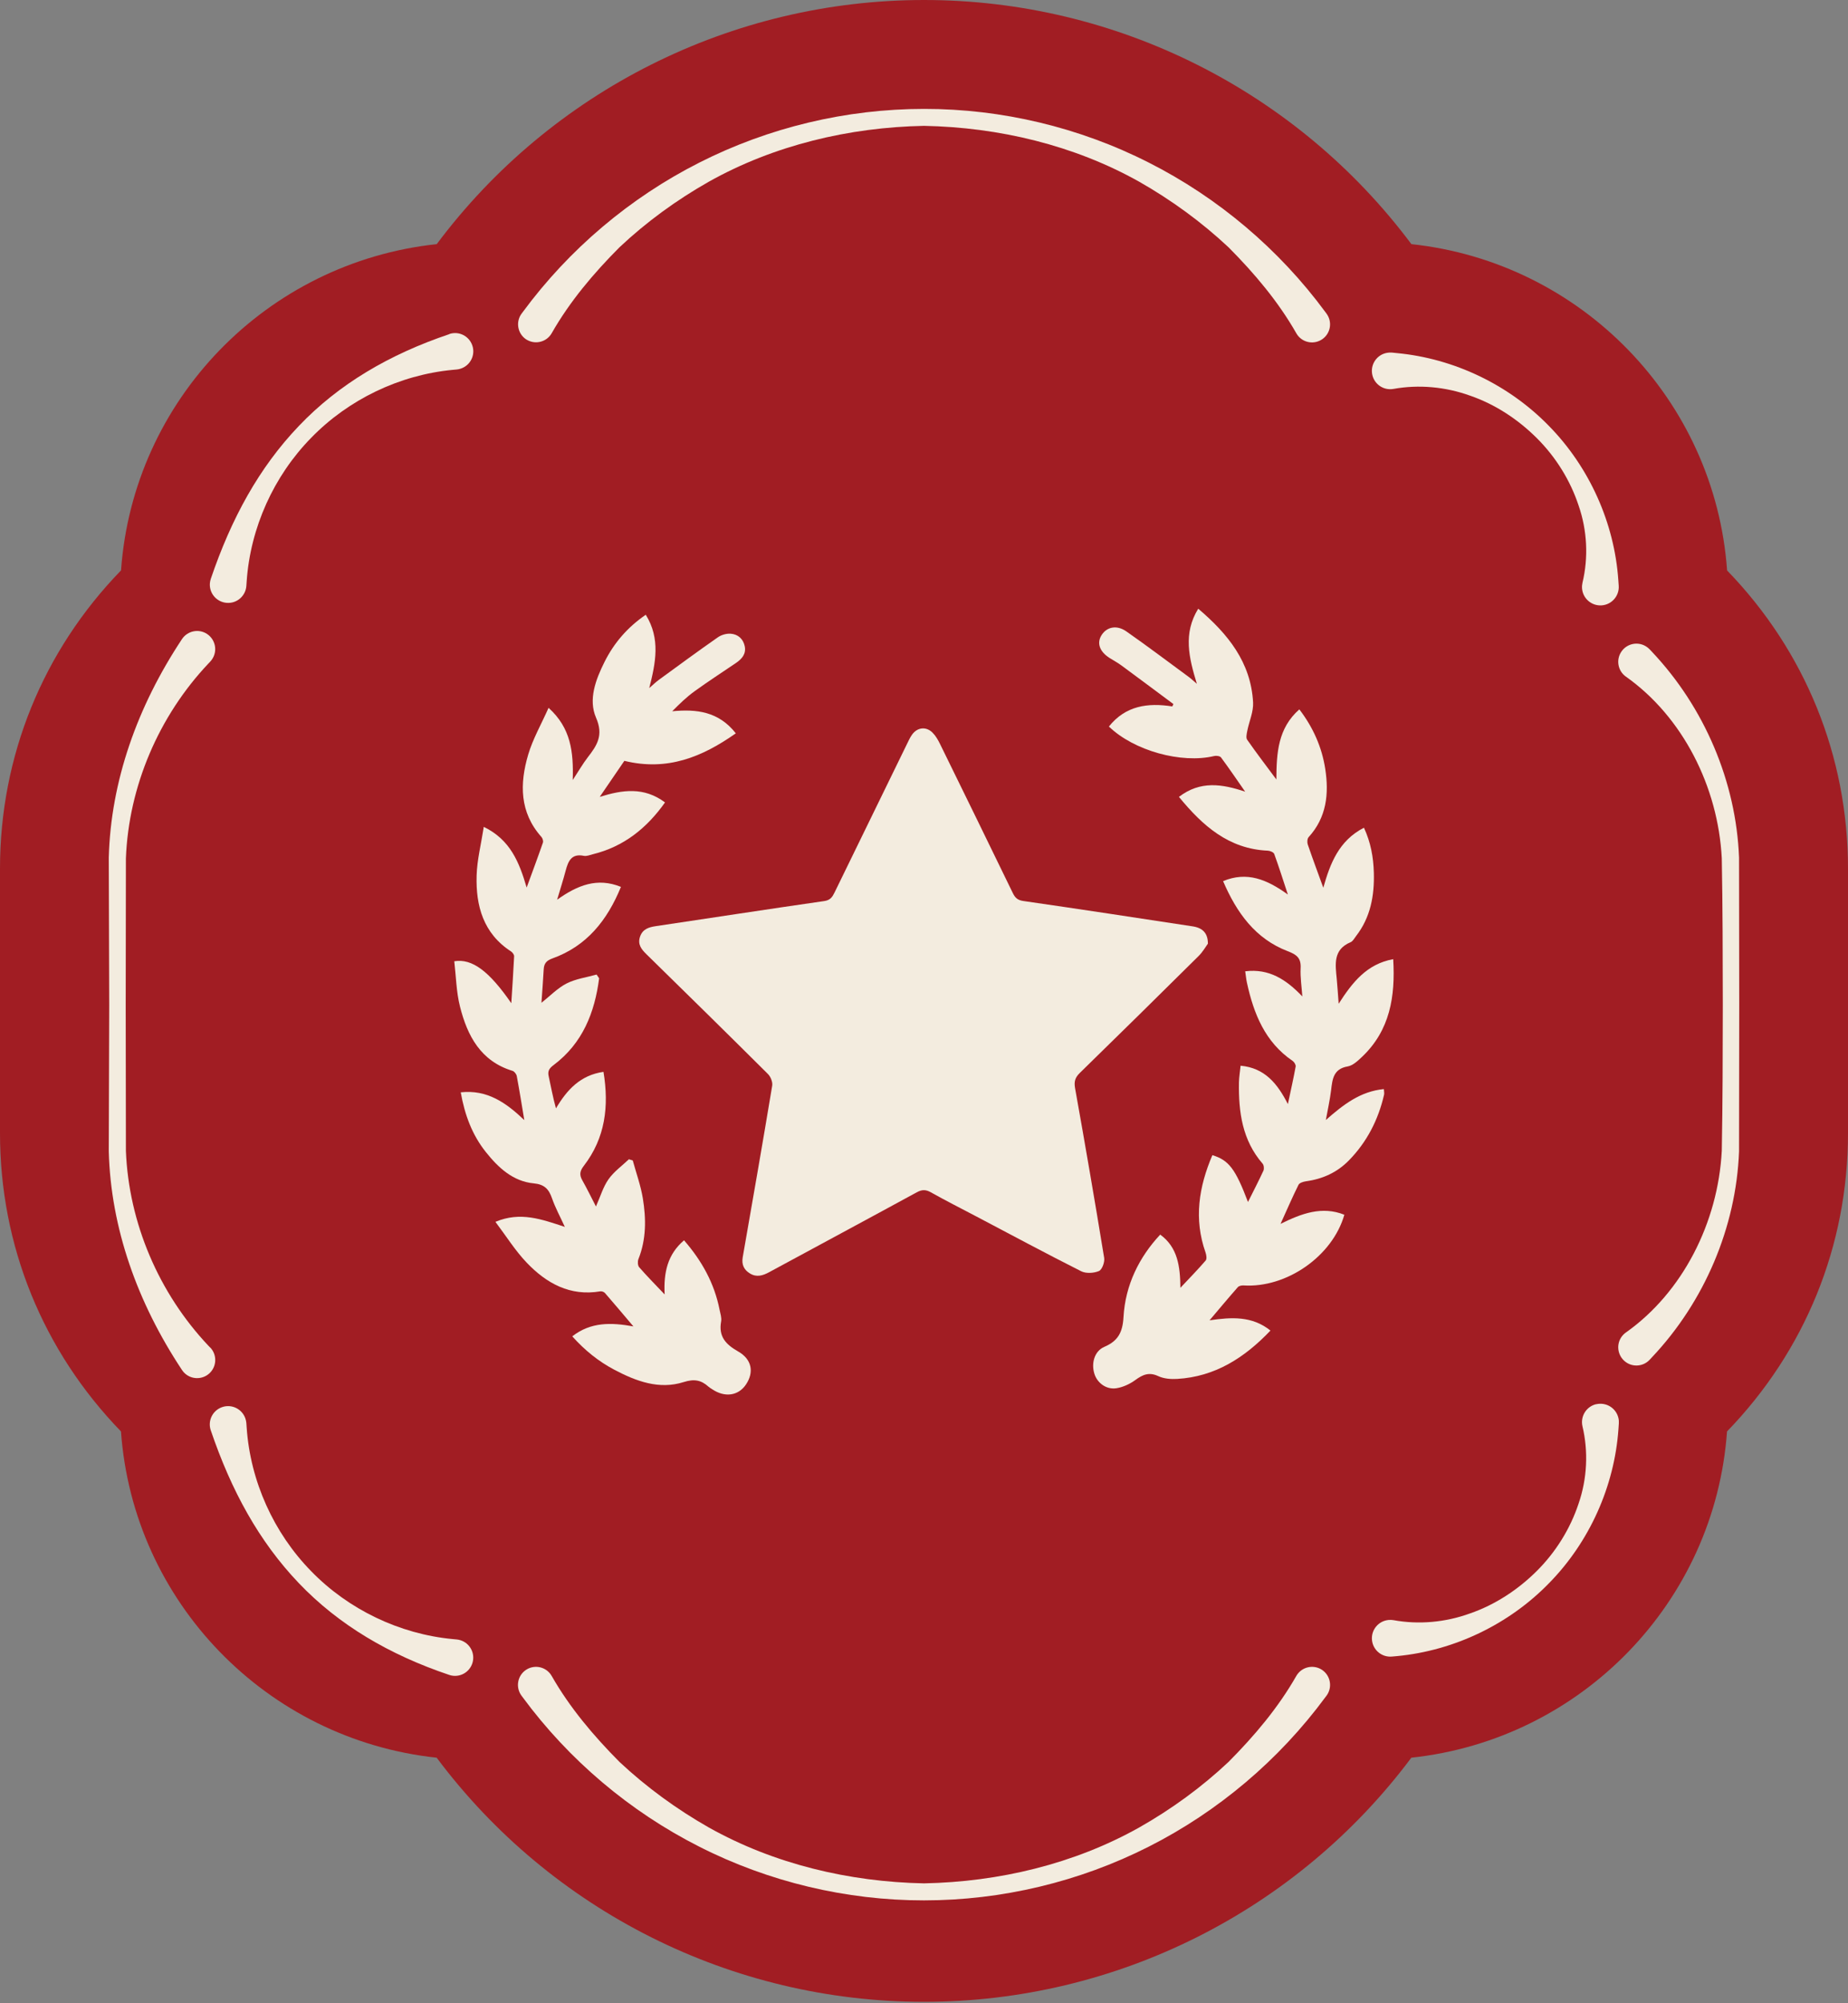 <?xml version="1.0" encoding="UTF-8"?>
<svg xmlns="http://www.w3.org/2000/svg" width="240" height="260" viewBox="0 0 240 260" fill="none">
  <rect x="0" y="0" width="240" height="260" fill="#808080" stroke="none"/>
  <path d="M224.298 74.031C222.713 51.904 205.392 34.051 183.299 31.686C168.418 11.791 144.981 0 120.008 0C95.036 0 71.598 11.791 56.718 31.686C34.617 34.051 17.296 51.904 15.719 74.031C5.561 84.491 0 98.143 0 112.738V147.079C0 161.673 5.561 175.317 15.711 185.785C17.296 207.913 34.617 225.765 56.709 228.13C71.59 248.025 95.019 259.817 120 259.817C144.981 259.817 168.41 248.025 183.291 228.13C205.392 225.765 222.713 207.913 224.289 185.785C234.439 175.317 240 161.673 240 147.079V112.738C240 98.143 234.439 84.5 224.289 74.031H224.298Z" fill="#A11D23"></path>
  <path d="M68.454 44.119C69.574 44.758 71.01 44.368 71.649 43.248C73.989 39.14 77.077 35.48 80.454 32.094C83.94 28.815 87.857 25.96 92.065 23.578C100.522 18.84 110.274 16.524 120.001 16.333C129.728 16.524 139.479 18.84 147.936 23.578C152.144 25.969 156.053 28.824 159.547 32.094C162.925 35.488 166.012 39.148 168.353 43.256C168.394 43.331 168.452 43.414 168.502 43.489C169.274 44.534 170.734 44.75 171.78 43.986C172.826 43.215 173.042 41.754 172.278 40.708L172.112 40.484C166.12 32.359 158.211 25.662 149.198 21.105C140.193 16.532 130.101 14.126 120.009 14.134C109.909 14.134 99.825 16.541 90.82 21.105C81.807 25.662 73.898 32.359 67.906 40.484L67.731 40.717C67.682 40.783 67.632 40.858 67.59 40.932C66.951 42.053 67.341 43.489 68.462 44.128L68.454 44.119Z" fill="#F3ECDF"></path>
  <path d="M214.231 84.271C214.131 84.163 214.015 84.064 213.882 83.972C212.82 83.217 211.343 83.475 210.596 84.537C209.841 85.599 210.098 87.076 211.16 87.823C218.522 93.027 223.128 102.09 223.609 111.402C223.725 117.693 223.734 124.067 223.742 130.432C223.734 136.765 223.725 143.097 223.609 149.363C223.12 158.683 218.522 167.738 211.16 172.941C211.036 173.024 210.911 173.132 210.803 173.248C209.907 174.195 209.957 175.688 210.903 176.585C211.849 177.481 213.343 177.44 214.239 176.485L214.571 176.128C221.335 168.958 225.468 159.322 225.85 149.454L225.875 130.308L225.85 111.302C225.468 101.434 221.335 91.799 214.571 84.628L214.231 84.263V84.271Z" fill="#F3ECDF"></path>
  <path d="M180.976 50.476C184.238 49.887 187.715 50.194 190.927 51.356C194.164 52.468 197.135 54.419 199.591 56.867C202.048 59.315 203.932 62.344 205.011 65.606C206.14 68.851 206.297 72.378 205.517 75.632C205.467 75.856 205.442 76.105 205.459 76.354C205.55 77.673 206.696 78.661 208.007 78.57C209.327 78.478 210.314 77.333 210.223 76.022L210.173 75.3C209.659 67.855 206.405 60.635 201.185 55.307C195.99 49.954 188.852 46.526 181.424 45.829L180.76 45.762C180.553 45.746 180.337 45.754 180.121 45.796C178.827 46.028 177.972 47.265 178.204 48.559C178.436 49.854 179.673 50.709 180.968 50.476H180.976Z" fill="#F3ECDF"></path>
  <path d="M171.556 216.646C170.428 216.007 169 216.397 168.353 217.517C166.012 221.625 162.925 225.285 159.547 228.68C156.061 231.958 152.144 234.813 147.936 237.195C139.479 241.934 129.728 244.249 120.001 244.44C110.274 244.249 100.522 241.934 92.065 237.195C87.858 234.805 83.948 231.95 80.454 228.68C77.077 225.285 73.989 221.625 71.649 217.525C71.607 217.451 71.549 217.368 71.499 217.293C70.728 216.247 69.259 216.031 68.221 216.795C67.176 217.567 66.96 219.036 67.723 220.073L67.889 220.297C73.881 228.422 81.799 235.12 90.812 239.676C99.817 244.249 109.909 246.656 120.001 246.648C130.101 246.648 140.185 244.241 149.19 239.676C158.203 235.12 166.112 228.422 172.112 220.297L172.287 220.065C172.336 219.999 172.386 219.924 172.428 219.849C173.067 218.72 172.677 217.293 171.556 216.646Z" fill="#F3ECDF"></path>
  <path d="M207.293 182.245C206.006 182.552 205.218 183.839 205.517 185.125C206.289 188.379 206.131 191.906 205.011 195.151C203.932 198.412 202.048 201.442 199.591 203.89C197.134 206.338 194.163 208.28 190.927 209.401C187.715 210.571 184.237 210.878 180.976 210.28C180.768 210.247 180.544 210.231 180.328 210.256C179.017 210.38 178.054 211.542 178.179 212.853C178.303 214.165 179.465 215.127 180.776 215.003L181.432 214.945C188.86 214.239 195.997 210.812 201.193 205.459C206.421 200.13 209.666 192.918 210.189 185.474L210.239 184.743C210.256 184.511 210.239 184.27 210.181 184.03C209.874 182.743 208.588 181.955 207.301 182.254L207.293 182.245Z" fill="#F3ECDF"></path>
  <path d="M27.305 174.908L27.04 174.635C20.616 167.821 16.724 158.725 16.35 149.371L16.325 130.507L16.35 111.41C16.715 102.057 20.616 92.953 27.04 86.147L27.314 85.857C27.397 85.765 27.48 85.666 27.554 85.55C28.276 84.471 27.978 83.01 26.899 82.288C25.82 81.566 24.359 81.865 23.637 82.944C17.819 91.716 14.392 101.401 14.126 111.302L14.184 130.407L14.126 149.454C14.392 159.356 17.819 169.041 23.637 177.813C23.712 177.921 23.795 178.029 23.886 178.129C24.774 179.075 26.268 179.116 27.214 178.228C28.16 177.34 28.202 175.846 27.314 174.9L27.305 174.908Z" fill="#F3ECDF"></path>
  <path d="M58.345 43.372C50.569 45.987 43.979 49.862 38.809 55.29C33.621 60.718 30.036 67.308 27.38 75.117C27.314 75.3 27.273 75.516 27.256 75.715C27.165 77.026 28.152 78.155 29.463 78.246C30.775 78.338 31.904 77.35 31.995 76.038L32.036 75.441C32.518 68.503 35.539 61.797 40.402 56.834C45.249 51.846 51.88 48.659 58.802 48.003L59.341 47.954C59.515 47.937 59.69 47.895 59.856 47.837C61.092 47.422 61.764 46.078 61.341 44.841C60.926 43.605 59.582 42.932 58.345 43.356V43.372Z" fill="#F3ECDF"></path>
  <path d="M59.324 212.786L58.801 212.737C51.88 212.081 45.248 208.902 40.402 203.914C35.538 198.951 32.517 192.237 32.036 185.307L31.994 184.701C31.978 184.502 31.936 184.311 31.87 184.112C31.447 182.867 30.094 182.203 28.857 182.627C27.612 183.05 26.948 184.403 27.372 185.639C30.027 193.449 33.621 200.039 38.8 205.466C43.979 210.894 50.56 214.77 58.337 217.384C58.502 217.442 58.685 217.484 58.868 217.5C60.171 217.625 61.324 216.67 61.449 215.367C61.573 214.064 60.619 212.911 59.316 212.786H59.324Z" fill="#F3ECDF"></path>
  <g clip-path="url(#clip0_18014_1073)">
    <path d="M156.87 122.478C156.6 122.846 156.211 123.538 155.669 124.076C150.547 129.153 145.406 134.21 140.242 139.249C139.637 139.838 139.465 140.357 139.618 141.228C140.934 148.563 142.195 155.907 143.399 163.262C143.488 163.806 143.128 164.793 142.721 164.966C142.052 165.251 141.035 165.311 140.405 164.991C135.83 162.685 131.317 160.264 126.784 157.877C124.815 156.843 122.831 155.837 120.891 154.751C120.225 154.376 119.731 154.383 119.056 154.751C112.675 158.23 106.269 161.66 99.882 165.122C99.061 165.568 98.258 165.802 97.411 165.292C96.621 164.818 96.289 164.133 96.458 163.172C97.758 155.754 99.051 148.335 100.287 140.904C100.363 140.434 100.08 139.739 99.726 139.389C94.502 134.191 89.24 129.025 83.971 123.868C83.305 123.217 82.78 122.58 83.121 121.574C83.455 120.591 84.239 120.344 85.156 120.207C92.451 119.124 99.739 117.997 107.04 116.949C107.833 116.834 108.095 116.424 108.381 115.841C111.522 109.396 114.666 102.955 117.813 96.514C118.005 96.12 118.189 95.716 118.441 95.361C119.119 94.394 120.269 94.253 121.104 95.085C121.515 95.495 121.824 96.034 122.082 96.562C125.242 102.997 128.392 109.438 131.524 115.889C131.826 116.51 132.142 116.831 132.9 116.94C140.236 117.997 147.566 119.114 154.892 120.232C156.192 120.431 156.87 121.113 156.87 122.474V122.478Z" fill="#F3ECDF"></path>
    <path d="M162.078 156.001C162.827 154.505 163.486 153.236 164.082 151.939C164.194 151.696 164.143 151.225 163.974 151.03C161.333 147.99 160.842 144.326 160.903 140.498C160.916 139.797 161.037 139.095 161.116 138.317C164.251 138.612 165.882 140.61 167.258 143.298C167.64 141.494 167.987 139.966 168.268 138.426C168.306 138.208 168.086 137.84 167.879 137.699C164.295 135.261 162.821 131.584 161.941 127.552C161.839 127.09 161.798 126.613 161.715 126.065C164.818 125.684 167.022 127.119 169.134 129.326C169.051 128.102 168.854 126.872 168.914 125.655C168.981 124.345 168.411 123.903 167.245 123.458C163.028 121.847 160.607 118.465 158.842 114.361C161.938 113.071 164.515 114.128 167.255 116.101C166.602 114.121 166.079 112.465 165.484 110.835C165.404 110.614 164.948 110.422 164.655 110.409C159.591 110.188 156.208 107.206 153.108 103.426C155.892 101.3 158.705 101.745 161.709 102.751C160.67 101.264 159.654 99.762 158.574 98.308C158.437 98.122 157.96 98.058 157.682 98.125C153.443 99.141 147.256 97.443 144.014 94.295C146.173 91.588 149.059 91.188 152.245 91.687C152.293 91.585 152.344 91.482 152.391 91.38C150.142 89.708 147.897 88.029 145.638 86.367C145.16 86.015 144.628 85.73 144.125 85.413C142.806 84.583 142.408 83.475 143.055 82.44C143.73 81.361 145.027 81.076 146.275 81.947C149.012 83.859 151.675 85.871 154.366 87.847C154.679 88.074 154.959 88.343 155.437 88.753C154.405 85.377 153.627 82.216 155.615 79.003C159.457 82.267 162.454 85.944 162.738 91.162C162.805 92.376 162.228 93.622 161.983 94.862C161.91 95.236 161.792 95.749 161.967 96.005C163.146 97.696 164.401 99.336 165.761 101.168C165.78 97.731 165.958 94.519 168.746 92.069C170.536 94.413 171.673 96.969 172.109 99.791C172.606 103.01 172.294 106.088 169.95 108.654C169.774 108.846 169.743 109.317 169.835 109.592C170.478 111.472 171.173 113.33 171.858 115.22C172.737 112.091 173.874 109.102 177.136 107.43C178.018 109.333 178.366 111.264 178.42 113.263C178.503 116.248 177.993 119.067 176.11 121.495C175.891 121.776 175.696 122.167 175.4 122.289C173.103 123.25 173.422 125.168 173.603 127.055C173.699 128.042 173.756 129.035 173.852 130.277C175.636 127.494 177.509 125.114 180.936 124.489C181.226 129.332 180.522 133.724 176.888 137.167C176.346 137.679 175.703 138.294 175.03 138.41C173.157 138.73 173.04 140.066 172.868 141.51C172.721 142.727 172.447 143.932 172.189 145.363C174.441 143.387 176.661 141.642 179.723 141.353C179.735 141.642 179.796 141.879 179.748 142.087C178.996 145.344 177.525 148.217 175.177 150.613C173.638 152.183 171.759 153.025 169.602 153.32C169.258 153.368 168.765 153.522 168.637 153.775C167.844 155.37 167.137 157.01 166.302 158.848C169.058 157.48 171.689 156.51 174.591 157.66C173.055 163.044 167.086 167.192 161.486 166.836C161.244 166.82 160.903 166.897 160.756 167.061C159.555 168.425 158.386 169.825 157.084 171.362C159.935 170.952 162.594 170.773 164.996 172.692C161.623 176.231 157.797 178.684 152.872 178.969C152.06 179.018 151.146 178.944 150.426 178.608C149.228 178.047 148.403 178.412 147.444 179.114C146.737 179.629 145.848 180.043 144.992 180.177C143.676 180.382 142.507 179.498 142.134 178.322C141.695 176.936 142.134 175.36 143.415 174.809C145.195 174.046 145.797 172.929 145.909 170.946C146.145 166.782 147.938 163.166 150.678 160.238C152.942 161.894 153.267 164.325 153.299 167.144C154.513 165.853 155.586 164.758 156.583 163.598C156.752 163.4 156.676 162.878 156.564 162.56C155.023 158.204 155.695 154.04 157.45 149.928C159.587 150.578 160.438 151.696 162.075 156.004L162.078 156.001Z" fill="#F3ECDF"></path>
    <path d="M77.81 126.968C77.234 131.427 75.667 135.392 71.927 138.211C71.379 138.624 71.099 138.957 71.251 139.656C71.557 141.039 71.803 142.436 72.204 143.855C73.641 141.427 75.377 139.544 78.374 139.114C79.113 143.589 78.604 147.708 75.816 151.318C75.287 152.003 75.227 152.497 75.632 153.204C76.249 154.297 76.797 155.427 77.396 156.587C77.97 155.306 78.323 154.056 79.027 153.057C79.728 152.061 80.779 151.315 81.678 150.459C81.843 150.514 82.012 150.568 82.178 150.623C82.624 152.253 83.21 153.861 83.484 155.523C83.92 158.179 83.939 160.847 82.91 163.425C82.793 163.72 82.818 164.248 83.006 164.466C83.99 165.6 85.051 166.67 86.316 168.002C86.175 165.152 86.688 162.813 88.835 160.978C91.129 163.614 92.772 166.539 93.448 169.975C93.547 170.485 93.741 171.026 93.652 171.51C93.298 173.473 94.254 174.492 95.866 175.408C97.662 176.429 97.936 178.111 96.888 179.68C95.901 181.163 94.142 181.417 92.492 180.311C92.327 180.203 92.148 180.103 92.005 179.972C91.052 179.11 90.141 178.95 88.797 179.376C85.599 180.392 82.617 179.271 79.789 177.781C77.737 176.702 75.95 175.26 74.319 173.444C76.724 171.567 79.362 171.631 82.26 172.153C80.926 170.581 79.76 169.191 78.565 167.82C78.441 167.676 78.151 167.57 77.963 167.602C74.032 168.271 70.962 166.561 68.391 163.867C66.903 162.307 65.737 160.434 64.339 158.582C67.591 157.215 70.334 158.252 73.354 159.236C72.723 157.855 72.105 156.728 71.691 155.53C71.277 154.335 70.707 153.72 69.324 153.589C66.617 153.332 64.718 151.555 63.1 149.527C61.329 147.311 60.354 144.716 59.838 141.773C63.262 141.401 65.712 143.102 68.092 145.379C67.754 143.358 67.458 141.507 67.114 139.668C67.066 139.412 66.805 139.063 66.569 138.989C62.428 137.734 60.695 134.441 59.736 130.633C59.258 128.73 59.226 126.712 58.997 124.762C61.335 124.38 63.533 126.062 66.403 130.204C66.534 128.115 66.674 126.116 66.77 124.115C66.779 123.906 66.559 123.612 66.365 123.484C62.775 121.158 61.781 117.587 61.899 113.628C61.96 111.588 62.482 109.56 62.829 107.318C66.292 109.003 67.439 111.93 68.397 115.194C69.156 113.122 69.856 111.251 70.509 109.365C70.579 109.163 70.471 108.804 70.318 108.631C67.464 105.435 67.48 101.713 68.598 97.936C69.2 95.909 70.283 94.025 71.242 91.87C74.153 94.49 74.491 97.597 74.38 101.239C75.154 100.063 75.686 99.131 76.335 98.289C77.537 96.742 78.406 95.432 77.409 93.151C76.38 90.79 77.364 88.199 78.511 85.906C79.744 83.443 81.493 81.412 83.866 79.788C85.803 82.914 85.147 86.034 84.318 89.307C84.739 88.942 85.14 88.548 85.586 88.222C88.122 86.37 90.651 84.513 93.228 82.716C93.68 82.398 94.343 82.21 94.888 82.248C95.827 82.312 96.519 82.908 96.719 83.872C96.926 84.874 96.343 85.528 95.576 86.05C93.766 87.277 91.932 88.465 90.164 89.746C89.147 90.483 88.236 91.37 87.3 92.315C90.454 92.008 93.333 92.338 95.56 95.179C91.189 98.257 86.653 100.111 81.085 98.75C80.072 100.23 78.98 101.828 77.887 103.426C80.821 102.513 83.618 102.091 86.367 104.147C83.984 107.51 80.99 109.89 76.989 110.873C76.603 110.969 76.186 111.152 75.826 111.078C74.22 110.748 73.79 111.764 73.462 113.003C73.15 114.185 72.774 115.348 72.354 116.773C74.995 114.893 77.556 113.855 80.642 115.108C78.871 119.441 76.199 122.801 71.736 124.396C70.965 124.672 70.653 125.053 70.611 125.812C70.532 127.247 70.42 128.679 70.318 130.152C71.436 129.268 72.408 128.243 73.59 127.641C74.775 127.039 76.173 126.856 77.479 126.488C77.587 126.648 77.696 126.808 77.804 126.965L77.81 126.968Z" fill="#F3ECDF"></path>
  </g>
  <defs>
    <clipPath id="clip0_18014_1073">
      <rect width="122" height="102" fill="white" transform="translate(59 79)"></rect>
    </clipPath>
  </defs>
</svg>
